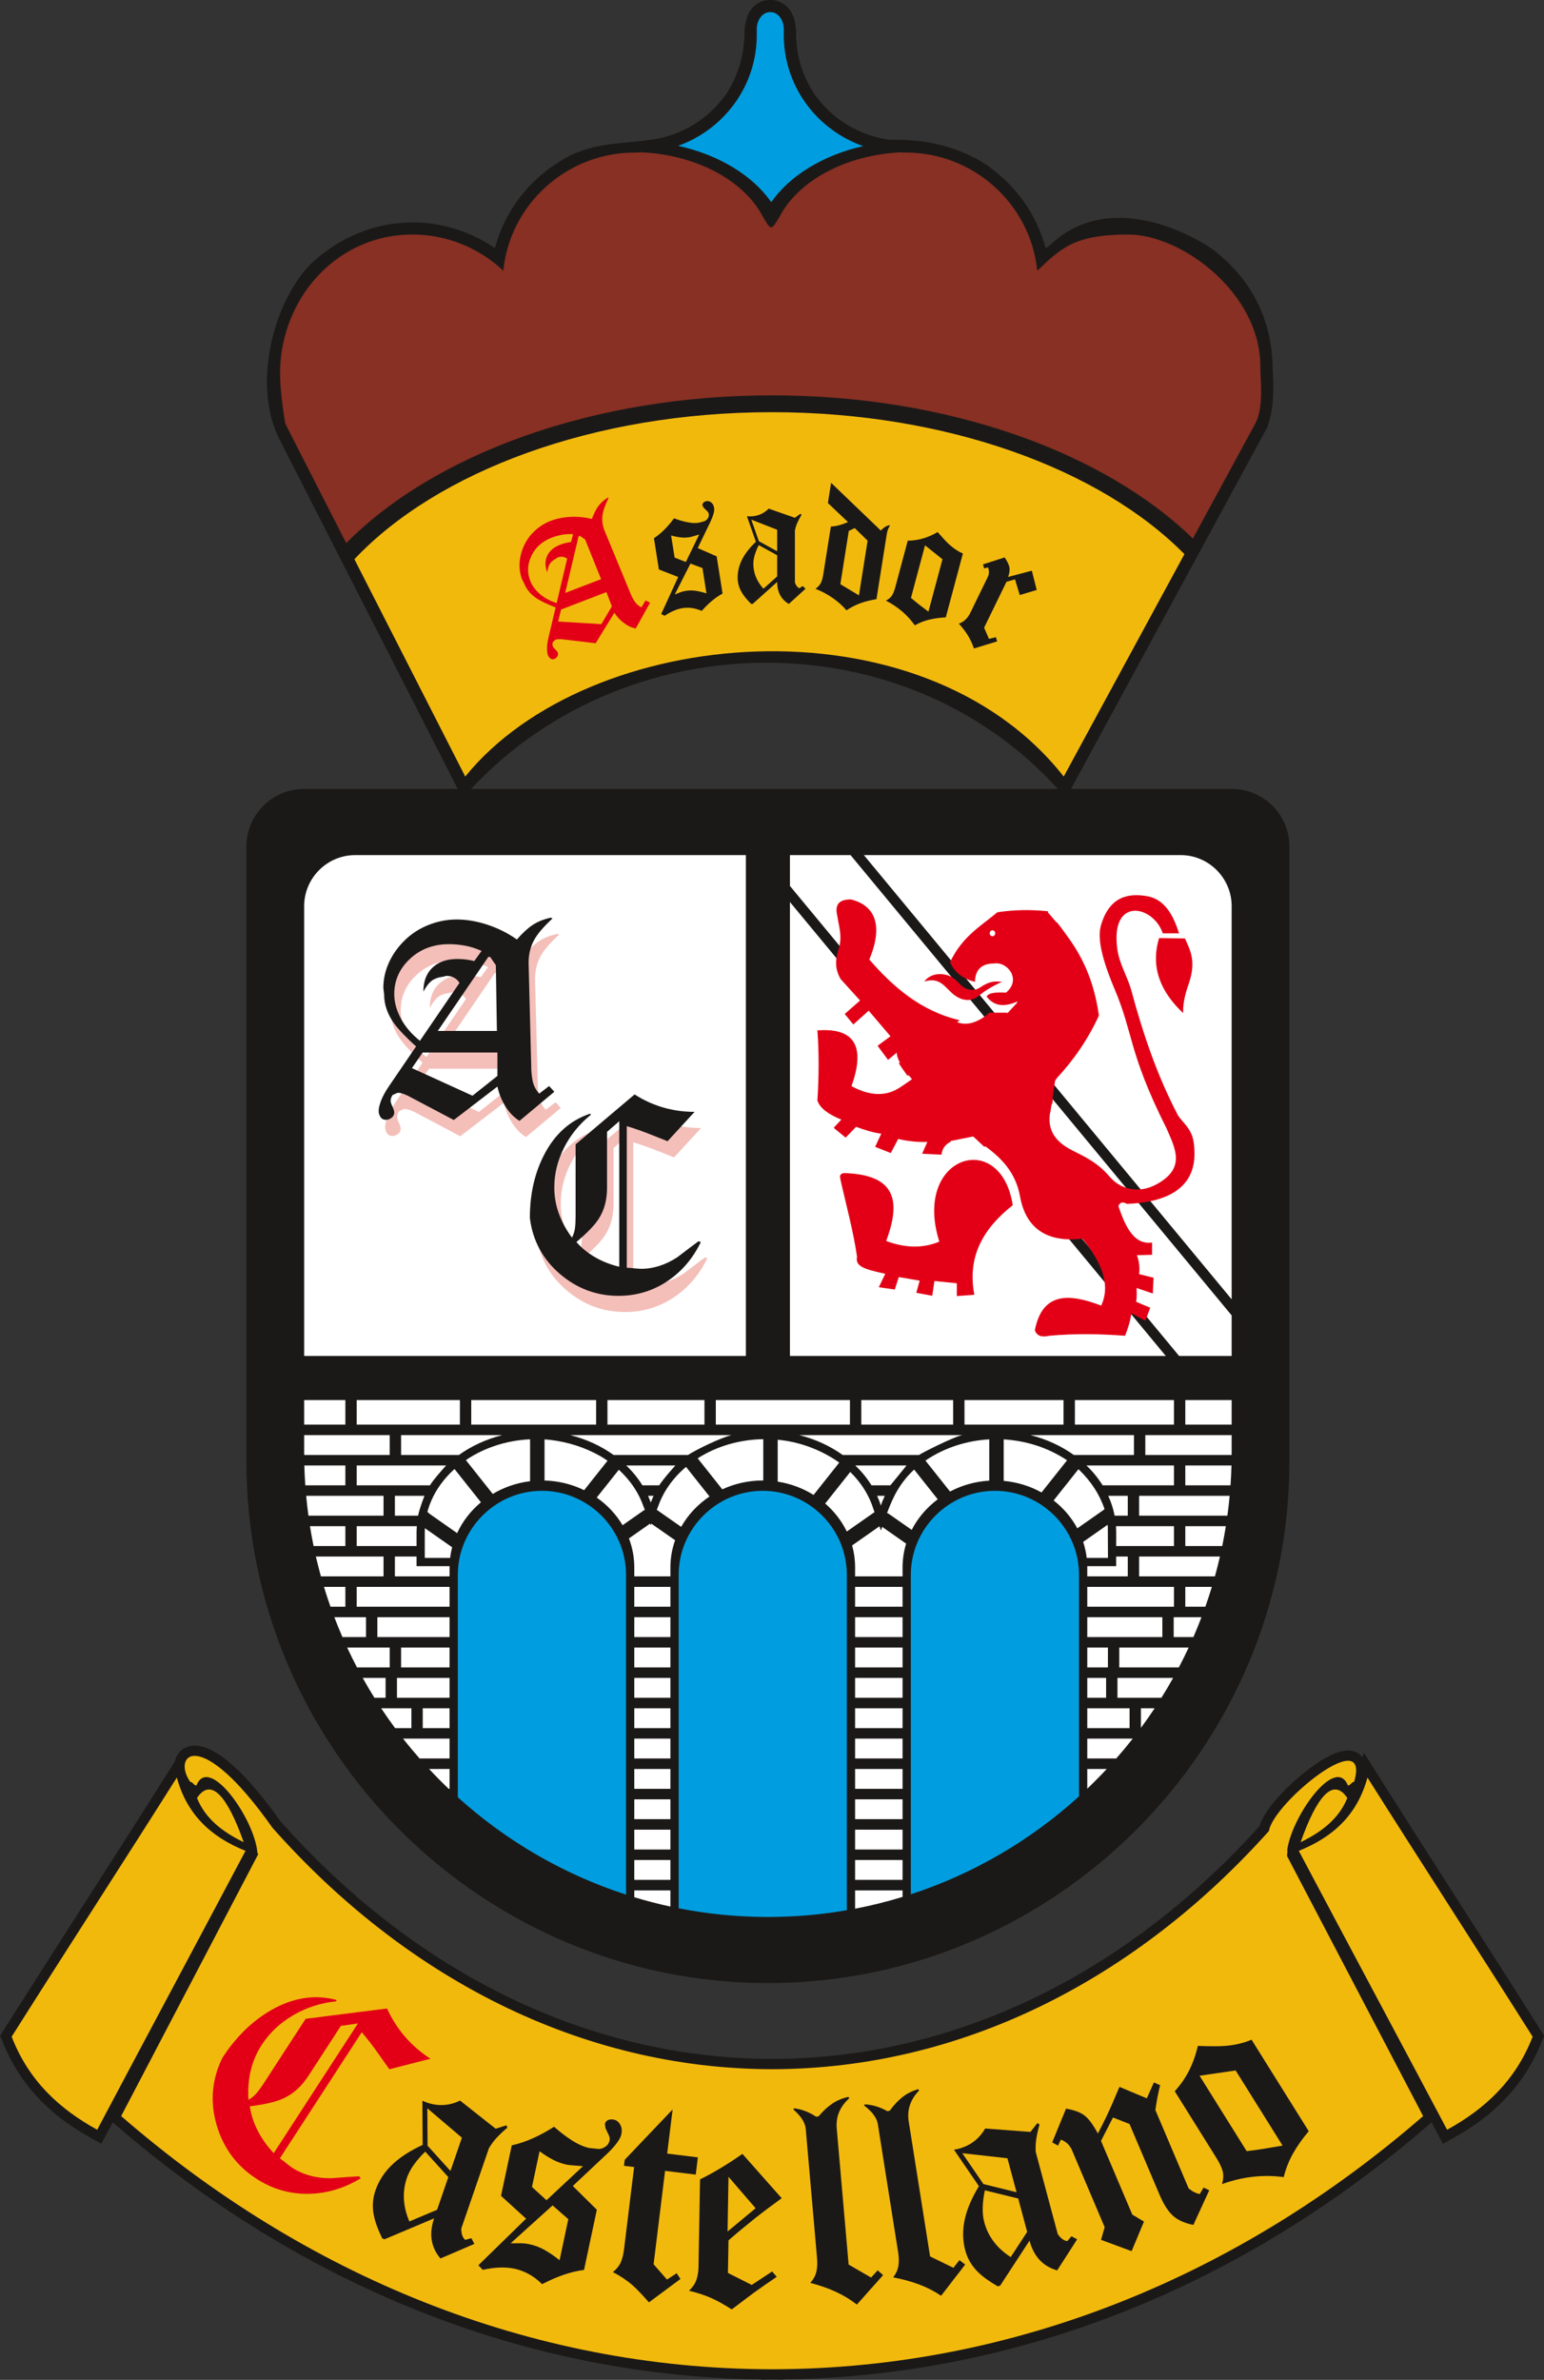 <?xml version="1.0" encoding="UTF-8"?>
<svg xmlns="http://www.w3.org/2000/svg" xmlns:xlink="http://www.w3.org/1999/xlink" width="426.7pt" height="657.6pt" viewBox="0 0 426.7 657.6" version="1.1">
<rect x="0" y="0" width="426.7" height="657.6" fill="#333333" stroke="none"/>
<defs>
<clipPath id="clip1">
  <path d="M 0 482 L 426.699 482 L 426.699 657.602 L 0 657.602 Z M 0 482 "/>
</clipPath>
</defs>
<g id="surface1">
<path style=" stroke:none;fill-rule:evenodd;fill:rgb(10.594%,9.813%,9.424%);fill-opacity:1;" d="M 83.953 218.008 L 340.484 218.008 C 349.207 218.008 356.34 225.145 356.34 233.863 L 356.34 403.84 C 356.34 483.105 291.484 547.957 212.219 547.957 C 132.953 547.957 68.102 483.105 68.102 403.84 L 68.102 233.863 C 68.102 225.145 75.234 218.008 83.953 218.008 Z M 83.953 218.008 "/>
<path style=" stroke:none;fill-rule:evenodd;fill:rgb(10.594%,9.813%,9.424%);fill-opacity:1;" d="M 183.461 37.949 C 174.449 40.004 166.598 38.672 157.461 43.012 C 147.148 48.5 139.855 57.234 136.766 68.555 L 136.379 68.289 C 120.379 57.691 100.043 59.516 85.762 73.035 C 75.191 84.051 69.77 106.762 77.234 121.395 L 127.824 220.598 C 171.125 171.082 251.812 170.188 294.59 220.562 L 350.199 118.113 C 352.23 112.594 352 107.008 351.695 101.438 L 351.695 101.043 C 351.363 88.113 345.816 77.25 335.637 69.297 L 334.074 68.188 L 332.453 67.156 C 318.953 59.422 302.141 56.203 290.137 67.777 L 289.363 68.289 L 288.977 68.555 C 286.387 59.07 280.891 51.492 272.941 45.77 L 271.434 44.781 C 263.742 40.234 255.543 38.523 246.707 38.609 L 246.344 38.621 L 246.043 38.641 L 244.969 38.496 L 243.613 38.254 C 235.949 36.508 229.793 32.5 225.16 26.145 C 221.777 21.035 220.148 15.73 220.004 9.605 C 220.004 5.109 218.719 0.93 213.707 -0.02 L 212.836 -0.059 C 207.332 0.305 205.738 4.844 205.738 9.605 C 205.598 15.547 203.895 21.141 200.582 26.145 C 196.227 32.109 190.574 35.98 183.461 37.949 Z M 183.461 37.949 "/>
<path style=" stroke:none;fill-rule:evenodd;fill:rgb(94.922%,72.459%,5.099%);fill-opacity:1;" d="M 97.945 154.52 L 128.574 214.574 C 162.578 172.582 254.52 164.406 293.969 214.574 L 327.328 153.117 C 304.168 129.664 261.703 113.895 213.312 113.895 C 163.969 113.895 120.777 130.297 97.945 154.52 Z M 97.945 154.52 "/>
<path style=" stroke:none;fill-rule:evenodd;fill:rgb(52.93%,18.822%,13.719%);fill-opacity:1;" d="M 177.156 42.078 C 176.578 42.117 175.992 42.16 175.406 42.16 C 156.531 42.16 140.926 56.523 139.086 74.812 C 132.531 68.613 123.676 64.805 113.949 64.805 C 93.844 64.805 78.57 81.129 77.445 101.078 C 77.242 104.715 77.699 110.348 78.836 117.047 L 95.68 150.078 C 119.844 125.629 163.566 109.238 213.312 109.238 C 262.195 109.238 305.258 125.066 329.664 148.812 L 346.906 117.047 C 349.344 112.559 348.293 104.512 348.293 101.078 C 348.293 81.098 326.703 64.805 311.789 64.805 C 296.875 64.805 293.211 68.613 286.656 74.812 C 284.816 56.523 269.207 42.16 250.332 42.16 C 249.824 42.16 249.316 42.129 248.812 42.094 C 233.477 42.875 220.586 50.047 215.461 59.852 C 213.102 63.777 213.105 63.766 210.844 59.883 C 205.695 49.996 192.648 42.773 177.156 42.078 Z M 177.156 42.078 "/>
<path style=" stroke:none;fill-rule:evenodd;fill:rgb(0%,61.914%,87.889%);fill-opacity:1;" d="M 209.141 7.969 L 209.141 9.645 C 209.141 23.836 200.055 35.75 187.414 40.293 C 198.68 42.777 207.973 48.473 213.141 55.848 C 218.262 48.543 227.422 42.891 238.531 40.367 C 225.785 35.883 216.602 23.914 216.602 9.645 L 216.602 7.969 C 216.602 5.93 215.273 3.285 212.871 3.348 C 210.465 3.348 209.141 5.871 209.141 7.969 Z M 209.141 7.969 "/>
<path style=" stroke:none;fill-rule:evenodd;fill:rgb(100%,100%,100%);fill-opacity:1;" d="M 98.156 236.277 L 206.129 236.277 L 206.129 374.68 L 84.059 374.68 L 84.059 250.375 C 84.059 242.621 90.402 236.277 98.156 236.277 Z M 98.156 236.277 "/>
<path style=" stroke:none;fill-rule:evenodd;fill:rgb(100%,100%,100%);fill-opacity:1;" d="M 218.309 236.277 L 235.059 236.277 L 340.379 363.465 L 340.379 374.68 L 325.863 374.68 L 218.309 244.801 Z M 238.738 236.277 L 326.281 236.277 C 334.035 236.277 340.379 242.621 340.379 250.375 L 340.379 359.02 Z M 322.184 374.68 L 218.309 374.68 L 218.309 249.242 Z M 322.184 374.68 "/>
<path style=" stroke:none;fill-rule:evenodd;fill:rgb(0%,61.914%,87.889%);fill-opacity:1;" d="M 149.77 411.934 C 162.551 411.934 173.012 422.391 173.012 435.172 L 173.012 438.477 C 173.012 466.434 173.012 494.391 173.012 522.344 L 173.012 523.512 C 155.617 517.879 139.82 508.613 126.527 496.617 C 126.527 480.031 126.527 463.449 126.527 446.863 L 126.527 435.172 C 126.527 422.391 136.988 411.934 149.77 411.934 Z M 149.77 411.934 "/>
<path style=" stroke:none;fill-rule:evenodd;fill:rgb(0%,61.914%,87.889%);fill-opacity:1;" d="M 210.797 411.934 C 223.578 411.934 234.035 422.391 234.035 435.172 L 234.035 435.574 C 234.035 466.32 234.035 497.07 234.035 527.816 C 226.941 529.047 219.652 529.691 212.219 529.691 C 203.789 529.691 195.543 528.863 187.555 527.289 C 187.555 496.719 187.555 466.145 187.555 435.574 L 187.555 435.172 C 187.555 422.391 198.012 411.934 210.797 411.934 Z M 210.797 411.934 "/>
<path style=" stroke:none;fill-rule:evenodd;fill:rgb(0%,61.914%,87.889%);fill-opacity:1;" d="M 274.957 411.934 C 287.738 411.934 298.199 422.391 298.199 435.172 L 298.199 435.574 C 298.199 455.836 298.199 476.102 298.199 496.363 C 284.918 508.418 269.121 517.738 251.715 523.422 C 251.715 494.141 251.715 464.859 251.715 435.574 L 251.715 435.172 C 251.715 422.391 262.176 411.934 274.957 411.934 Z M 274.957 411.934 "/>
<path style=" stroke:none;fill-rule:evenodd;fill:rgb(100%,100%,100%);fill-opacity:1;" d="M 340.379 393.645 L 327.57 393.645 L 327.57 386.859 L 340.379 386.859 Z M 324.434 393.645 L 297.059 393.645 L 297.059 386.859 L 324.434 386.859 Z M 293.922 393.645 L 266.547 393.645 L 266.547 386.859 L 293.922 386.859 Z M 263.41 393.645 L 238.027 393.645 L 238.027 386.859 L 263.41 386.859 Z M 234.891 393.645 L 197.82 393.645 L 197.82 386.859 L 234.891 386.859 Z M 194.684 393.645 L 167.879 393.645 L 167.879 386.859 L 194.684 386.859 Z M 164.742 393.645 L 130.234 393.645 L 130.234 386.859 L 164.742 386.859 Z M 127.098 393.645 L 98.582 393.645 L 98.582 386.859 L 127.098 386.859 Z M 95.445 393.645 L 84.059 393.645 L 84.059 386.859 L 95.445 386.859 Z M 340.379 396.547 L 340.379 401.531 C 340.379 401.695 340.375 401.863 340.375 402.031 L 316.52 402.031 L 316.52 396.547 Z M 313.383 402.031 L 296.754 402.031 C 293.297 399.555 289.23 397.664 284.781 396.547 L 313.383 396.547 Z M 300.254 404.934 L 324.434 404.934 L 324.434 410.414 L 304.719 410.414 C 303.492 408.438 301.988 406.598 300.254 404.934 Z M 327.57 404.934 L 340.336 404.934 C 340.285 406.77 340.191 408.598 340.066 410.414 L 327.57 410.414 Z M 306.277 413.32 L 311.672 413.32 L 311.672 418.801 L 308.039 418.801 C 307.672 416.906 307.078 415.07 306.277 413.32 Z M 314.809 413.32 L 339.828 413.32 C 339.656 415.156 339.453 416.984 339.203 418.801 L 314.809 418.801 Z M 308.41 421.676 C 308.375 421.18 308.379 421.18 308.41 421.676 Z M 308.414 421.707 L 324.434 421.707 L 324.434 427.188 L 308.465 427.188 C 308.465 425.367 308.531 423.523 308.414 421.707 Z M 327.57 421.707 L 338.777 421.707 C 338.48 423.547 338.152 425.375 337.781 427.188 L 327.57 427.188 Z M 308.465 430.09 L 311.672 430.09 L 311.672 435.574 L 300.48 435.574 L 300.48 433.117 C 300.48 432.992 300.477 432.871 300.477 432.75 L 308.465 432.75 Z M 314.809 430.09 L 337.148 430.09 C 336.723 431.934 336.254 433.762 335.754 435.574 L 314.809 435.574 Z M 300.48 438.477 L 324.434 438.477 L 324.434 443.961 L 300.48 443.961 Z M 327.57 438.477 L 334.91 438.477 C 334.348 440.324 333.75 442.152 333.109 443.961 L 327.57 443.961 Z M 300.48 446.863 L 321.227 446.863 L 321.227 452.348 L 300.48 452.348 Z M 324.363 446.863 L 332.043 446.863 C 331.336 448.715 330.59 450.543 329.805 452.348 L 324.363 452.348 Z M 300.48 455.25 L 306.184 455.25 L 306.184 460.734 L 300.48 460.734 Z M 309.32 455.25 L 328.496 455.25 C 327.633 457.105 326.73 458.934 325.781 460.734 L 309.32 460.734 Z M 300.48 463.637 L 305.684 463.637 L 305.684 469.121 L 300.48 469.121 Z M 308.82 463.637 L 324.207 463.637 C 323.172 465.496 322.09 467.324 320.965 469.121 L 308.82 469.121 Z M 300.48 472.023 L 312.172 472.023 L 312.172 477.508 L 300.48 477.508 Z M 315.309 472.023 L 319.098 472.023 C 317.879 473.859 316.617 475.664 315.309 477.434 Z M 300.48 480.41 L 313.047 480.41 C 311.578 482.281 310.055 484.109 308.484 485.895 L 300.48 485.895 Z M 300.48 488.797 L 305.855 488.797 C 304.113 490.664 302.328 492.48 300.48 494.238 Z M 249.434 524.145 C 245.152 525.453 240.773 526.543 236.316 527.402 L 236.316 522.344 L 249.434 522.344 Z M 249.434 519.441 L 236.316 519.441 L 236.316 513.957 L 249.434 513.957 Z M 249.434 511.055 L 236.316 511.055 L 236.316 505.57 L 249.434 505.57 Z M 249.434 502.668 L 236.316 502.668 L 236.316 497.184 L 249.434 497.184 Z M 249.434 494.281 L 236.316 494.281 L 236.316 488.797 L 249.434 488.797 Z M 249.434 485.895 L 236.316 485.895 L 236.316 480.41 L 249.434 480.41 Z M 249.434 477.508 L 236.316 477.508 L 236.316 472.023 L 249.434 472.023 Z M 249.434 469.121 L 236.316 469.121 L 236.316 463.637 L 249.434 463.637 Z M 249.434 460.734 L 236.316 460.734 L 236.316 455.25 L 249.434 455.25 Z M 249.434 452.348 L 236.316 452.348 L 236.316 446.863 L 249.434 446.863 Z M 249.434 443.961 L 236.316 443.961 L 236.316 438.477 L 249.434 438.477 Z M 249.434 435.574 L 236.316 435.574 L 236.316 433.117 C 236.316 431.016 236.027 428.977 235.484 427.031 L 243.039 421.742 L 243.449 422.918 L 243.805 421.898 L 250.418 426.527 C 249.777 428.625 249.434 430.836 249.434 433.117 Z M 234.023 423.184 C 232.594 420.242 230.551 417.613 228.051 415.449 L 234.973 406.73 L 234.984 406.742 L 235.77 407.539 L 236.516 408.363 L 237.219 409.211 L 237.883 410.078 L 238.504 410.969 L 239.078 411.883 L 239.613 412.812 L 240.102 413.762 L 240.543 414.727 L 240.941 415.711 L 241.676 417.824 Z M 224.84 413.074 C 221.902 411.238 218.539 409.957 214.93 409.398 L 214.93 397.824 C 220.809 398.355 226.609 400.492 231.48 403.816 L 231.926 404.148 Z M 210.938 409.082 C 210.891 409.082 210.844 409.078 210.797 409.078 C 206.789 409.078 202.996 409.961 199.613 411.527 L 192.812 402.961 L 192.875 402.918 L 193.859 402.316 L 194.871 401.75 L 195.91 401.215 L 196.98 400.711 L 198.074 400.242 L 199.191 399.812 L 200.336 399.414 L 201.5 399.059 L 202.688 398.738 L 203.895 398.457 L 205.121 398.219 L 206.367 398.02 L 207.629 397.863 L 208.906 397.75 L 210.203 397.684 L 210.938 397.668 Z M 196.086 413.504 C 192.832 415.68 190.133 418.555 188.25 421.895 L 181.508 417.188 L 182.363 414.988 L 182.781 414.039 L 183.246 413.109 L 183.75 412.191 L 184.301 411.297 L 184.891 410.418 L 185.523 409.562 L 186.195 408.727 L 186.906 407.91 L 187.652 407.121 L 188.438 406.352 L 189.258 405.613 L 189.594 405.328 Z M 186.566 425.586 C 185.73 427.957 185.273 430.488 185.273 433.117 L 185.273 435.574 L 175.293 435.574 L 175.293 433.117 C 175.293 430.305 174.77 427.598 173.816 425.086 L 179.672 420.984 L 179.852 421.445 L 180.02 421.02 Z M 172.059 421.441 C 170.273 418.445 167.832 415.836 164.914 413.801 L 171.016 406.117 L 171.273 406.352 L 172.059 407.121 L 172.805 407.91 L 173.516 408.727 L 174.188 409.562 L 174.82 410.418 L 175.41 411.297 L 175.957 412.191 L 176.465 413.109 L 176.93 414.039 L 177.348 414.988 L 178.281 417.395 L 178.137 417.188 Z M 161.438 411.758 C 158.137 410.145 154.418 409.191 150.484 409.09 L 150.484 397.734 L 150.805 397.75 L 152.082 397.863 C 157.031 398.477 161.5 399.875 165.852 402.316 L 166.836 402.918 L 167.789 403.547 L 167.895 403.625 Z M 146.492 409.281 C 142.742 409.738 139.242 410.969 136.176 412.801 L 128.758 403.457 L 129.652 402.863 L 130.863 402.137 L 132.117 401.457 L 133.414 400.828 L 134.75 400.25 L 136.121 399.727 L 137.531 399.254 L 138.973 398.844 L 140.445 398.488 L 141.945 398.195 L 143.473 397.965 L 145.027 397.797 L 146.492 397.703 Z M 132.914 415.109 C 130.105 417.445 127.844 420.348 126.336 423.629 L 118.77 418.328 L 118.117 417.77 L 118.336 416.977 L 118.742 415.777 L 119.219 414.605 L 119.758 413.453 L 120.363 412.328 L 121.035 411.23 L 121.77 410.16 L 122.559 409.125 L 123.414 408.117 L 124.32 407.145 L 125.285 406.207 L 125.613 405.918 Z M 124.953 427.531 C 124.707 428.492 124.52 429.48 124.402 430.48 L 117.391 430.48 L 117.391 423.285 L 117.422 422.258 Z M 245.156 418.055 C 246.84 413.492 248.711 409.746 252.629 406.062 L 259.152 414.277 C 256.125 416.539 253.652 419.43 251.957 422.73 L 245.668 418.328 Z M 255.758 403.582 C 260.949 400.039 267.137 398.059 273.391 397.719 L 273.391 409.129 C 269.477 409.352 265.797 410.418 262.547 412.137 Z M 277.383 397.719 C 283.727 398.129 289.586 399.98 294.895 403.5 L 287.836 412.387 C 284.711 410.652 281.164 409.527 277.383 409.188 Z M 298.031 405.969 L 298.301 406.207 C 301.465 409.277 303.844 412.828 305.25 416.973 L 305.035 417.188 L 297.73 422.301 C 296.125 419.328 293.887 416.703 291.18 414.598 Z M 306.098 421.316 L 306.156 421.957 L 306.195 430.48 L 300.324 430.48 C 300.148 428.957 299.812 427.473 299.344 426.047 Z M 185.273 526.816 C 181.895 526.086 178.566 525.223 175.293 524.23 L 175.293 522.344 L 185.273 522.344 Z M 185.273 519.441 L 175.293 519.441 L 175.293 513.957 L 185.273 513.957 Z M 185.273 511.055 L 175.293 511.055 L 175.293 505.57 L 185.273 505.57 Z M 185.273 502.668 L 175.293 502.668 L 175.293 497.184 L 185.273 497.184 Z M 185.273 494.281 L 175.293 494.281 L 175.293 488.797 L 185.273 488.797 Z M 185.273 485.895 L 175.293 485.895 L 175.293 480.41 L 185.273 480.41 Z M 185.273 477.508 L 175.293 477.508 L 175.293 472.023 L 185.273 472.023 Z M 185.273 469.121 L 175.293 469.121 L 175.293 463.637 L 185.273 463.637 Z M 185.273 460.734 L 175.293 460.734 L 175.293 455.25 L 185.273 455.25 Z M 185.273 452.348 L 175.293 452.348 L 175.293 446.863 L 185.273 446.863 Z M 185.273 443.961 L 175.293 443.961 L 175.293 438.477 L 185.273 438.477 Z M 124.246 494.281 L 124.004 494.281 C 122.145 492.508 120.34 490.676 118.586 488.797 L 124.246 488.797 Z M 124.246 485.895 L 115.957 485.895 C 114.387 484.109 112.863 482.281 111.395 480.41 L 124.246 480.41 Z M 124.246 477.508 L 116.832 477.508 L 116.832 472.023 L 124.246 472.023 Z M 113.695 477.508 L 109.188 477.508 C 107.859 475.715 106.582 473.887 105.344 472.023 L 113.695 472.023 Z M 124.246 469.121 L 109.703 469.121 L 109.703 463.637 L 124.246 463.637 Z M 106.566 469.121 L 103.477 469.121 C 102.352 467.324 101.27 465.496 100.234 463.637 L 106.566 463.637 Z M 124.246 460.734 L 110.844 460.734 L 110.844 455.25 L 124.246 455.25 Z M 107.707 460.734 L 98.66 460.734 C 97.715 458.934 96.809 457.105 95.945 455.25 L 107.707 455.25 Z M 124.246 452.348 L 104.285 452.348 L 104.285 446.863 L 124.246 446.863 Z M 101.148 452.348 L 94.637 452.348 C 93.852 450.543 93.105 448.715 92.398 446.863 L 101.148 446.863 Z M 124.246 443.961 L 98.582 443.961 L 98.582 438.477 L 124.246 438.477 Z M 95.445 443.961 L 91.332 443.961 C 90.691 442.152 90.094 440.324 89.531 438.477 L 95.445 438.477 Z M 124.246 435.574 L 109.133 435.574 L 109.133 430.09 L 115.121 430.09 L 115.121 432.75 L 124.254 432.75 C 124.25 432.871 124.246 432.992 124.246 433.117 Z M 105.996 435.574 L 88.688 435.574 C 88.188 433.762 87.719 431.934 87.293 430.09 L 105.996 430.09 Z M 115.121 427.188 L 98.582 427.188 L 98.582 421.707 L 115.176 421.707 C 115.266 420.301 115.121 423.051 115.121 423.25 Z M 95.445 427.188 L 86.66 427.188 C 86.285 425.375 85.961 423.547 85.664 421.707 L 95.445 421.707 Z M 115.539 418.848 C 115.543 418.832 115.547 418.816 115.547 418.801 L 109.133 418.801 L 109.133 413.32 L 117.309 413.32 C 117.328 413.277 115.949 416.691 115.539 418.848 Z M 105.996 418.801 L 85.238 418.801 C 84.988 416.984 84.785 415.156 84.613 413.32 L 105.996 413.32 Z M 118.82 410.492 C 118.836 410.469 118.852 410.441 118.867 410.414 L 98.582 410.414 L 98.582 404.934 L 123.332 404.934 C 123.82 404.273 119.07 409.605 118.82 410.492 Z M 95.445 410.414 L 84.375 410.414 C 84.25 408.598 84.156 406.77 84.105 404.934 L 95.445 404.934 Z M 126.773 402.07 C 126.793 402.059 126.812 402.043 126.832 402.031 L 110.844 402.031 L 110.844 396.547 L 138.809 396.547 C 134.332 397.672 130.246 399.574 126.773 402.07 Z M 107.707 402.031 L 84.066 402.031 C 84.066 401.863 84.059 401.695 84.059 401.531 L 84.059 396.547 L 107.707 396.547 Z M 157.605 396.547 L 202.105 396.547 C 199.191 397.301 192.875 400.293 190.137 402.031 L 169.574 402.031 C 166.117 399.555 162.055 397.664 157.605 396.547 Z M 202.191 396.523 C 202.793 396.375 202.793 396.375 202.191 396.523 Z M 220.906 396.547 L 265.988 396.547 C 263.723 396.883 253.93 401.887 254.016 402.031 L 232.879 402.031 C 229.422 399.555 225.359 397.664 220.906 396.547 Z M 179.094 413.32 L 180.617 413.32 C 180.625 413.305 180.633 413.289 180.641 413.273 C 180.352 413.898 180.09 414.535 179.855 415.18 C 179.625 414.551 179.371 413.93 179.094 413.32 Z M 182.078 410.57 C 181.793 411.043 181.793 411.043 182.078 410.57 Z M 182.098 410.539 C 182.125 410.5 182.148 410.457 182.176 410.414 L 177.535 410.414 C 176.305 408.438 174.805 406.598 173.07 404.934 L 186.641 404.934 C 186.711 404.863 183.227 408.703 182.098 410.539 Z M 242.402 413.32 L 244.492 413.32 C 243.957 414.871 244.148 413.836 243.449 416.016 C 243.152 415.098 242.805 414.195 242.402 413.32 Z M 246.055 410.414 L 240.844 410.414 C 239.613 408.438 238.109 406.598 236.379 404.934 L 250.516 404.934 C 250.695 404.758 245.961 410.566 246.055 410.414 Z M 242.363 413.238 C 242.125 412.715 242.125 412.715 242.363 413.238 Z M 169.621 402.062 C 170.102 402.41 170.102 402.41 169.621 402.062 Z M 232.922 402.062 C 233.141 402.219 233.141 402.219 232.922 402.062 Z M 232.922 402.062 "/>
<g clip-path="url(#clip1)" clip-rule="nonzero">
<path style=" stroke:none;fill-rule:evenodd;fill:rgb(10.594%,9.813%,9.424%);fill-opacity:1;" d="M 376.562 485.574 L 375.582 484.57 L 374.219 483.91 L 372.855 483.688 L 371.57 483.754 L 370.352 484.008 L 369.156 484.398 L 367.961 484.902 L 366.75 485.512 L 365.52 486.207 L 364.273 486.992 L 363.016 487.848 L 361.75 488.77 L 360.488 489.75 L 359.23 490.781 L 357.996 491.852 L 356.785 492.957 L 355.609 494.082 L 354.48 495.227 L 353.406 496.379 L 352.398 497.531 L 351.457 498.676 L 350.602 499.816 L 349.836 500.941 L 349.164 502.059 L 348.602 503.18 L 348.16 504.324 L 348.105 504.551 L 345.164 507.766 L 341.68 511.406 L 338.133 514.953 L 334.523 518.398 L 330.855 521.746 L 327.125 524.996 L 323.336 528.141 L 319.488 531.18 L 315.586 534.113 L 311.633 536.941 L 307.621 539.664 L 303.559 542.27 L 299.449 544.77 L 295.289 547.152 L 291.078 549.422 L 286.824 551.574 L 282.523 553.609 L 278.176 555.523 L 273.789 557.316 L 269.359 558.988 L 264.887 560.535 L 260.379 561.957 L 255.828 563.25 L 251.246 564.418 L 246.625 565.453 L 241.973 566.355 L 237.281 567.125 L 232.562 567.762 L 227.812 568.258 L 223.031 568.617 L 218.223 568.84 L 213.391 568.918 L 208.523 568.84 L 203.68 568.613 L 198.863 568.25 L 194.078 567.742 L 189.324 567.102 L 184.605 566.32 L 179.918 565.402 L 175.266 564.352 L 170.648 563.168 L 166.07 561.855 L 161.527 560.414 L 157.027 558.848 L 152.57 557.152 L 148.152 555.332 L 143.781 553.391 L 139.453 551.328 L 135.172 549.145 L 130.938 546.844 L 126.75 544.426 L 122.617 541.895 L 118.535 539.25 L 114.504 536.492 L 110.527 533.625 L 106.605 530.652 L 102.742 527.57 L 98.934 524.383 L 95.188 521.09 L 91.504 517.695 L 87.879 514.203 L 84.32 510.609 L 80.828 506.922 L 77.484 503.23 L 75.707 500.766 L 73.895 498.359 L 72.145 496.152 L 70.469 494.137 L 68.855 492.305 L 67.309 490.652 L 65.828 489.168 L 64.41 487.852 L 63.055 486.688 L 61.754 485.672 L 60.504 484.797 L 59.305 484.062 L 58.152 483.457 L 57.027 482.977 L 55.93 482.625 L 54.844 482.402 L 53.766 482.328 L 52.691 482.422 L 51.645 482.703 L 50.668 483.191 L 49.82 483.871 L 49.145 484.695 L 48.664 485.605 L 48.359 486.555 L 48.34 486.703 L 45.074 491.867 L 43.668 494.086 L 42.258 496.309 L 40.844 498.535 L 39.426 500.766 L 36.582 505.234 L 35.152 507.473 L 33.723 509.715 L 30.855 514.199 L 27.98 518.691 L 26.543 520.941 L 25.102 523.188 L 23.66 525.438 L 22.223 527.684 L 20.781 529.934 L 15.031 538.918 L 13.598 541.164 L 12.168 543.406 L 10.738 545.645 L 9.312 547.883 L 7.887 550.117 L 6.469 552.352 L 5.051 554.582 L 3.641 556.809 L 2.23 559.031 L 0.051 562.48 L 1.066 564.996 L 1.574 566.176 L 2.105 567.328 L 2.66 568.453 L 3.234 569.555 L 3.836 570.633 L 4.453 571.684 L 5.098 572.711 L 5.758 573.711 L 6.441 574.691 L 7.141 575.645 L 7.863 576.578 L 8.602 577.484 L 9.359 578.371 L 10.137 579.234 L 10.926 580.078 L 11.734 580.898 L 12.559 581.699 L 13.398 582.477 L 14.254 583.234 L 15.125 583.977 L 16.008 584.695 L 16.902 585.398 L 17.812 586.082 L 18.734 586.75 L 19.668 587.398 L 20.613 588.027 L 21.57 588.645 L 22.535 589.246 L 23.512 589.832 L 24.5 590.402 L 28.008 592.371 L 30.637 587.406 L 31.152 586.441 L 36.438 590.941 L 41.312 594.926 L 46.258 598.805 L 51.266 602.574 L 56.34 606.23 L 61.477 609.777 L 66.676 613.207 L 71.934 616.523 L 77.254 619.723 L 82.629 622.801 L 88.062 625.762 L 93.551 628.598 L 99.094 631.312 L 104.691 633.902 L 110.34 636.367 L 116.039 638.703 L 121.789 640.91 L 127.59 642.988 L 133.434 644.934 L 139.324 646.742 L 145.258 648.418 L 151.238 649.957 L 157.258 651.359 L 163.316 652.621 L 169.418 653.738 L 175.555 654.715 L 181.73 655.547 L 187.941 656.234 L 194.188 656.777 L 200.465 657.168 L 206.773 657.406 L 210.285 657.457 L 210.285 657.551 L 213.176 657.5 L 213.605 657.5 L 216.496 657.551 L 216.496 657.457 L 220.008 657.406 L 226.316 657.168 L 232.594 656.777 L 238.84 656.234 L 245.051 655.547 L 251.227 654.715 L 257.363 653.738 L 263.465 652.621 L 269.527 651.359 L 275.547 649.957 L 281.523 648.418 L 287.461 646.742 L 293.348 644.934 L 299.195 642.988 L 304.992 640.91 L 310.742 638.703 L 316.441 636.367 L 322.09 633.902 L 327.688 631.312 L 333.23 628.598 L 338.719 625.762 L 344.152 622.801 L 349.531 619.723 L 354.848 616.523 L 360.109 613.207 L 365.305 609.777 L 370.441 606.23 L 375.516 602.574 L 380.527 598.805 L 385.469 594.926 L 390.348 590.941 L 395.633 586.441 L 396.145 587.406 L 398.773 592.371 L 402.285 590.402 L 403.27 589.832 L 404.246 589.246 L 405.215 588.645 L 406.172 588.027 L 407.113 587.398 L 408.047 586.75 L 408.969 586.082 L 409.879 585.398 L 410.777 584.695 L 411.66 583.977 L 412.527 583.234 L 413.383 582.477 L 414.223 581.699 L 415.047 580.898 L 415.855 580.078 L 416.648 579.234 L 417.422 578.371 L 418.18 577.484 L 418.918 576.578 L 419.641 575.645 L 420.344 574.691 L 421.023 573.711 L 421.688 572.711 L 422.328 571.684 L 422.949 570.633 L 423.547 569.555 L 424.125 568.453 L 424.68 567.328 L 425.211 566.176 L 425.719 564.996 L 426.73 562.48 L 424.551 559.031 L 423.145 556.809 L 421.73 554.582 L 420.316 552.352 L 417.473 547.883 L 416.047 545.645 L 414.617 543.406 L 413.184 541.164 L 410.316 536.672 L 407.441 532.18 L 406 529.934 L 404.562 527.684 L 403.121 525.438 L 401.68 523.188 L 400.242 520.941 L 398.801 518.691 L 397.363 516.445 L 395.93 514.199 L 394.492 511.957 L 393.062 509.715 L 391.629 507.473 L 390.203 505.234 L 388.777 503 L 387.355 500.766 L 385.938 498.535 L 384.523 496.309 L 383.113 494.086 L 381.707 491.867 L 376.93 484.305 Z M 376.562 485.574 "/>
</g>
<path style=" stroke:none;fill-rule:evenodd;fill:rgb(94.922%,72.459%,5.099%);fill-opacity:1;" d="M 54.445 496.812 C 58.402 490.902 62.934 496.578 67.352 509.031 C 61.441 506.164 56.684 502.434 54.445 496.812 Z M 355.684 512.844 C 355.762 512.133 355.816 511.43 355.758 510.988 C 357.191 501.535 369.18 484.891 372.508 493.371 C 373.367 493.258 373.367 492.453 374.23 492.34 C 378.934 476.102 351.824 498.25 350.695 505.922 C 314.141 546.762 266.016 571.668 213.391 571.754 C 160.379 571.668 111.93 546.395 75.277 505.016 C 55.156 476.492 47.469 484.977 52.555 492.34 C 53.414 492.453 53.414 493.258 54.273 493.371 C 57.719 484.594 70.441 502.73 71.137 511.957 C 71.211 512.09 71.281 512.223 71.355 512.355 L 33.484 584.707 C 83.965 628.539 146.066 654.523 213.121 654.664 L 213.121 654.668 C 213.211 654.668 213.301 654.664 213.391 654.664 C 213.48 654.664 213.57 654.668 213.664 654.668 L 213.664 654.664 C 280.719 654.523 342.82 628.539 393.297 584.707 Z M 67.848 511.414 C 54.301 536.988 40.41 562.906 26.863 588.48 C 16.562 582.812 7.992 575.07 3.223 562.766 C 18.152 539.129 33.941 514.801 48.871 491.164 C 51.633 501.352 58.27 507.59 67.848 511.414 Z M 358.934 511.414 C 372.48 536.988 386.375 562.906 399.922 588.48 C 410.219 582.812 418.789 575.07 423.559 562.766 C 408.629 539.129 392.84 514.801 377.91 491.164 C 375.152 501.352 368.516 507.59 358.934 511.414 Z M 372.336 496.812 C 368.379 490.902 363.848 496.578 359.434 509.031 C 365.34 506.164 370.102 502.434 372.336 496.812 Z M 372.336 496.812 "/>
<path style=" stroke:none;fill-rule:evenodd;fill:rgb(89.062%,0%,8.617%);fill-opacity:1;" d="M 99.68 601.906 C 95.188 604.629 90.473 606.051 85.535 606.184 C 80.234 606.316 75.324 604.914 70.801 601.98 C 65.43 598.488 61.801 593.617 59.922 587.363 C 57.996 580.898 58.504 574.652 61.449 568.621 C 65.246 562.777 69.781 558.359 75.062 555.359 C 81.031 551.961 86.996 551.043 92.953 552.605 L 92.977 552.988 C 88.695 553.418 84.73 554.695 81.082 556.812 C 77.43 558.93 74.512 561.672 72.324 565.043 C 69.527 569.348 68.305 574.406 68.656 580.215 C 69.512 579.738 70.254 579.129 70.887 578.387 C 71.52 577.648 72.227 576.68 73 575.484 L 84.465 557.828 L 106.965 554.977 C 109.586 560.742 113.586 565.371 118.961 568.859 L 107.613 571.77 C 107.254 571.293 106.297 569.941 104.738 567.719 C 103.18 565.496 101.594 563.434 99.977 561.535 L 77.336 596.398 C 77.762 596.676 78.242 597.035 78.777 597.473 C 79.312 597.91 79.926 598.387 80.625 598.898 C 83.738 600.922 87.367 601.914 91.516 601.879 C 94.77 601.629 97.34 601.449 99.23 601.34 Z M 75.648 594.941 L 98.91 559.113 L 94.203 559.785 L 85.27 573.539 C 83.359 576.48 81.062 578.57 78.383 579.801 C 76.379 580.742 73.262 581.477 69.039 582.008 C 69.391 584.359 70.129 586.629 71.258 588.816 C 72.383 591 73.848 593.043 75.648 594.941 Z M 75.648 594.941 "/>
<path style=" stroke:none;fill-rule:evenodd;fill:rgb(10.594%,9.813%,9.424%);fill-opacity:1;" d="M 131.102 620.023 L 121.723 624.055 C 119.086 620.941 118.504 617.246 119.977 612.965 L 106.289 618.742 L 105.641 618.516 C 104.441 616.062 103.668 613.938 103.316 612.148 C 102.84 609.781 102.984 607.492 103.746 605.277 C 104.738 602.395 106.445 599.863 108.863 597.684 C 110.891 595.852 113.535 594.184 116.801 592.672 L 116.727 580.465 L 117.93 580.957 C 121.102 582.051 124.176 581.871 127.148 580.422 L 136.988 588.195 L 139.961 587.254 L 140.223 587.91 C 139.086 588.863 138.113 589.777 137.301 590.652 C 136.488 591.531 135.762 592.504 135.125 593.574 L 127.477 615.789 C 127.469 616.434 127.547 617.023 127.711 617.566 C 127.875 618.105 128.164 618.555 128.578 618.91 L 130.27 618.445 Z M 124.488 599.863 L 127.648 590.68 L 118.094 582.547 L 118.164 592.887 Z M 120.793 610.598 L 123.898 601.57 L 117.527 594.535 C 116.41 595.602 115.391 596.758 114.48 598.004 C 113.566 599.25 112.895 600.496 112.465 601.746 C 111.129 605.629 111.352 609.66 113.133 613.824 Z M 171.699 589.793 C 171.438 591.035 170.219 592.727 168.047 594.863 L 158.305 604.023 L 164.941 610.582 L 161.406 627.219 C 159.539 627.445 157.59 627.918 155.57 628.629 C 153.887 629.207 151.965 630.047 149.809 631.148 C 148.605 629.957 147.363 629.016 146.078 628.328 C 144.797 627.641 143.508 627.16 142.215 626.883 C 139.68 626.344 136.746 626.449 133.414 627.195 L 132.203 625.926 L 145.387 613.055 L 138.461 606.746 L 141.43 592.793 C 143.449 592.34 145.438 591.672 147.391 590.785 C 149.348 589.902 151.262 588.852 153.129 587.641 C 154.609 588.992 156.219 590.23 157.953 591.355 C 159.691 592.477 161.332 593.203 162.871 593.531 L 164.934 593.734 C 165.633 593.883 166.352 593.738 167.094 593.297 C 167.836 592.859 168.293 592.238 168.465 591.445 C 168.57 590.945 168.465 590.391 168.152 589.781 C 167.844 589.168 167.566 588.574 167.324 588.004 L 167.172 586.879 C 167.277 586.383 167.562 586.027 168.023 585.812 C 168.484 585.598 169.039 585.562 169.684 585.699 C 170.383 585.848 170.949 586.293 171.391 587.035 C 171.828 587.777 171.934 588.699 171.699 589.793 Z M 161.117 598.551 C 160.305 598.469 159.445 598.402 158.547 598.344 C 157.652 598.281 157.004 598.211 156.605 598.125 C 155.301 597.848 154.059 597.402 152.863 596.785 C 151.668 596.168 150.418 595.379 149.113 594.426 L 147.016 604.289 L 151.031 607.961 Z M 154.645 624.535 L 157.055 613.195 L 152.719 609.387 L 141.121 619.855 C 141.852 619.852 142.672 619.844 143.582 619.844 C 144.492 619.828 145.422 619.922 146.367 620.125 C 147.762 620.418 149.109 620.926 150.422 621.648 C 151.727 622.367 153.133 623.328 154.645 624.535 Z M 192.277 600.879 L 183.801 599.84 L 180.629 625.656 L 184.336 629.879 L 187.012 628.129 L 188.047 629.719 L 179.336 636.18 C 177.543 634.117 176.043 632.547 174.844 631.477 C 173.27 630.105 171.445 628.883 169.375 627.809 C 170.34 627.059 171.047 626.195 171.5 625.227 C 171.949 624.258 172.27 623.016 172.457 621.5 L 175.242 598.789 L 172.441 598.445 L 172.648 596.781 L 185.883 582.879 L 184.383 595.07 L 192.863 596.109 Z M 216.027 607.398 C 213.352 609.336 210.875 611.199 208.609 612.988 C 205.926 615.129 203.5 617.148 201.332 619.043 L 201.172 628.043 L 207.754 631.359 L 213.387 627.645 L 214.66 629.117 C 212.395 630.652 210.258 632.141 208.25 633.582 C 205.566 635.621 203.559 637.137 202.219 638.129 C 200.207 636.824 198.316 635.773 196.551 634.98 C 194.785 634.188 192.738 633.516 190.406 632.965 C 191.336 632.117 192.004 631.164 192.402 630.102 C 192.801 629.039 193.016 627.824 193.039 626.449 L 193.461 602.199 C 197.156 600.379 201.062 598.031 205.18 595.156 Z M 208.82 610.172 L 201.332 601.484 L 201.07 616.598 Z M 244.047 628.648 C 242.84 630.031 241.633 631.387 240.422 632.719 C 238.379 635.039 237.172 636.395 236.797 636.785 C 235.043 635.406 233.113 634.238 231.016 633.273 C 228.914 632.309 226.559 631.48 223.945 630.789 C 224.781 629.848 225.332 628.844 225.594 627.773 C 225.859 626.703 225.926 625.434 225.797 623.965 L 222.68 588.328 C 222.59 587.312 222.195 586.301 221.496 585.293 C 221.027 584.617 220.266 583.789 219.211 582.812 L 219.496 582.559 C 221.613 582.832 223.617 583.602 225.516 584.863 L 226.199 584.805 C 227.449 583.316 228.723 582.133 230.023 581.254 C 231.324 580.375 232.801 579.758 234.457 579.41 L 234.719 579.77 C 233.438 580.902 232.504 582.172 231.91 583.578 C 231.32 584.98 231.094 586.492 231.238 588.113 L 234.527 625.73 L 240.738 629.32 L 242.555 627.324 Z M 266.738 625.727 C 265.633 627.188 264.523 628.625 263.406 630.039 C 261.531 632.5 260.422 633.938 260.074 634.352 C 258.227 633.098 256.223 632.066 254.062 631.25 C 251.898 630.434 249.488 629.773 246.836 629.266 C 247.605 628.27 248.082 627.227 248.27 626.141 C 248.461 625.059 248.438 623.785 248.207 622.328 L 242.609 586.996 C 242.453 585.992 241.988 585.008 241.219 584.051 C 240.703 583.41 239.887 582.637 238.766 581.734 L 239.031 581.461 C 241.164 581.586 243.219 582.215 245.199 583.34 L 245.879 583.234 C 247.02 581.664 248.207 580.395 249.445 579.426 C 250.68 578.457 252.113 577.742 253.738 577.277 L 254.023 577.617 C 252.828 578.84 251.98 580.168 251.488 581.613 C 250.996 583.055 250.879 584.578 251.133 586.188 L 257.039 623.48 L 263.484 626.629 L 265.156 624.512 Z M 297.684 618.758 L 292.164 627.344 C 288.234 626.238 285.688 623.5 284.516 619.129 L 276.398 631.57 L 275.734 631.746 C 273.367 630.379 271.539 629.055 270.246 627.77 C 268.527 626.07 267.367 624.09 266.762 621.832 C 265.969 618.883 265.969 615.832 266.754 612.672 C 267.414 610.023 268.672 607.156 270.531 604.078 L 263.645 594 L 264.918 593.738 C 268.16 592.871 270.609 591.004 272.262 588.137 L 284.766 589.078 L 286.707 586.637 L 287.285 587.035 C 286.879 588.461 286.582 589.762 286.398 590.945 C 286.215 592.125 286.16 593.336 286.23 594.582 L 292.309 617.277 C 292.664 617.812 293.059 618.258 293.5 618.617 C 293.938 618.973 294.426 619.184 294.969 619.246 L 296.113 617.914 Z M 280.93 605.742 L 278.414 596.359 L 265.945 594.965 L 271.785 603.492 Z M 283.867 616.707 L 281.395 607.484 L 272.18 605.219 C 271.848 606.727 271.652 608.254 271.59 609.797 C 271.531 611.34 271.672 612.75 272.012 614.027 C 273.074 617.992 275.516 621.211 279.32 623.664 Z M 334.188 605.211 L 329.797 614.781 C 327.32 614.285 325.418 613.422 324.094 612.188 C 322.77 610.957 321.574 609.074 320.5 606.547 L 312.152 586.887 L 307.582 585.098 L 304.273 591.559 L 312.918 611.918 L 316.148 613.863 L 312.734 622.023 L 304.281 618.902 L 305.285 615.41 L 296.285 594.203 C 295.668 592.754 294.637 591.754 293.188 591.207 L 292.402 592.867 L 290.781 591.98 L 294.609 582.648 C 296.934 583.047 298.66 583.695 299.789 584.598 C 300.918 585.496 302.125 587.141 303.41 589.52 C 304.266 587.887 305.059 586.309 305.793 584.781 C 306.785 582.703 307.98 579.984 309.375 576.633 L 316.938 579.801 L 318.883 575.414 L 320.613 576.168 C 320.066 578.391 319.629 580.676 319.297 583.027 L 328.508 604.723 C 328.988 605.07 329.305 605.297 329.457 605.398 C 330.137 605.828 330.836 606.109 331.559 606.246 L 332.625 604.465 Z M 361.684 588.887 C 359.957 590.922 358.52 592.961 357.367 595 C 356.211 597.043 355.348 599.23 354.77 601.57 C 349.078 600.809 343.395 601.453 337.715 603.5 C 338.109 602.117 338.168 600.91 337.887 599.887 C 337.605 598.863 337.023 597.641 336.133 596.215 L 324.652 577.844 C 326.285 576.043 327.617 574.117 328.645 572.066 C 329.672 570.016 330.469 567.766 331.035 565.312 C 334.289 565.438 336.781 565.441 338.504 565.32 C 341.25 565.105 343.707 564.531 345.879 563.594 Z M 354.453 592.863 L 341.48 572.098 L 331.512 573.559 L 344.527 594.391 C 346.039 594.223 347.668 594 349.414 593.719 C 351.156 593.438 352.836 593.152 354.453 592.863 Z M 354.453 592.863 "/>
<path style=" stroke:none;fill-rule:evenodd;fill:rgb(89.062%,0%,8.617%);fill-opacity:1;" d="M 179.66 166.531 L 175.695 173.656 C 174.543 173.434 173.449 172.93 172.41 172.141 C 171.375 171.355 170.5 170.418 169.781 169.324 L 164.617 177.742 L 155.906 176.703 C 155.621 176.645 155.223 176.613 154.723 176.605 C 154.219 176.598 153.82 176.652 153.531 176.766 C 153.445 176.797 153.32 176.895 153.168 177.055 C 153.012 177.215 152.863 177.371 152.723 177.523 C 152.652 177.949 152.676 178.309 152.785 178.602 C 152.863 178.805 153.09 179.086 153.457 179.441 C 153.828 179.801 154.059 180.094 154.148 180.328 C 154.281 180.676 154.242 181.027 154.031 181.371 C 153.824 181.719 153.551 181.957 153.223 182.082 C 152.832 182.234 152.465 182.199 152.137 181.973 C 151.812 181.75 151.578 181.449 151.434 181.07 C 151.254 180.605 151.168 179.965 151.168 179.145 C 151.172 178.328 151.305 177.352 151.57 176.215 L 153.551 167.844 C 151.191 166.918 149.488 166.105 148.422 165.414 C 146.688 164.277 145.5 162.875 144.852 161.191 L 144.285 160.105 C 143.738 158.684 143.508 157.172 143.594 155.57 C 143.68 153.973 144.082 152.383 144.793 150.809 C 145.508 149.234 146.516 147.848 147.82 146.648 C 149.129 145.445 150.578 144.539 152.18 143.926 C 153.863 143.277 155.715 142.91 157.73 142.816 C 159.746 142.727 161.695 142.922 163.578 143.398 C 164.078 142.008 164.641 140.867 165.266 139.977 C 165.891 139.086 166.766 138.273 167.883 137.543 L 168.195 137.574 C 167.32 139.379 166.781 140.836 166.574 141.949 C 166.285 143.461 166.438 144.984 167.031 146.523 L 174.023 163.445 C 174.438 164.52 174.887 165.426 175.367 166.156 C 175.848 166.887 176.477 167.438 177.25 167.809 L 178.422 165.91 Z M 166.113 160.031 L 161.707 149.07 L 160.211 148.043 L 159.906 148.16 L 156.195 163.836 Z M 158.387 147.594 C 157.332 147.531 156.309 147.59 155.328 147.766 C 154.348 147.941 153.406 148.203 152.504 148.551 C 149.887 149.555 148.016 151.215 146.891 153.531 C 145.762 155.848 145.637 158.156 146.52 160.449 C 147.031 161.785 147.918 163.008 149.172 164.109 C 150.426 165.203 151.977 166.051 153.836 166.637 L 156.738 154.375 C 156.363 154.086 155.945 153.914 155.488 153.855 C 155.035 153.797 154.574 153.859 154.109 154.035 C 154.051 154.059 153.945 154.133 153.793 154.258 C 153.641 154.383 153.508 154.465 153.391 154.512 C 152.68 154.918 152.172 155.395 151.867 155.945 C 151.562 156.496 151.355 157.242 151.25 158.184 C 150.547 156.352 150.586 154.719 151.371 153.285 C 152.035 152.062 153.195 151.137 154.852 150.5 C 155.812 150.133 156.801 149.887 157.82 149.762 Z M 169.094 167.539 L 167.59 163.613 L 155.051 168.43 L 154.25 171.734 L 166.191 172.461 Z M 169.094 167.539 "/>
<path style=" stroke:none;fill-rule:evenodd;fill:rgb(10.594%,9.813%,9.424%);fill-opacity:1;" d="M 197.363 140.367 C 197.484 141.137 197.16 142.367 196.387 144.066 L 192.828 151.438 L 198.059 153.73 L 199.688 164.012 C 198.672 164.551 197.664 165.25 196.664 166.102 C 195.828 166.801 194.914 167.699 193.926 168.801 C 192.977 168.387 192.059 168.121 191.176 168.008 C 190.289 167.898 189.449 167.906 188.648 168.031 C 187.082 168.281 185.426 168.98 183.688 170.141 L 182.719 169.68 L 187.43 159.43 L 182.086 157.348 L 180.723 148.723 C 181.777 148.02 182.766 147.203 183.688 146.266 C 184.613 145.332 185.477 144.312 186.277 143.211 C 187.422 143.66 188.609 144.016 189.852 144.273 C 191.09 144.535 192.184 144.59 193.137 144.441 L 194.359 144.105 C 194.793 144.035 195.172 143.793 195.5 143.379 C 195.828 142.965 195.953 142.512 195.875 142.02 C 195.828 141.715 195.645 141.418 195.332 141.137 C 195.02 140.855 194.73 140.578 194.469 140.305 L 194.137 139.695 C 194.086 139.387 194.172 139.125 194.387 138.898 C 194.605 138.676 194.914 138.531 195.312 138.469 C 195.742 138.402 196.164 138.531 196.578 138.859 C 196.996 139.188 197.254 139.691 197.363 140.367 Z M 193.234 147.695 C 192.754 147.824 192.25 147.977 191.723 148.137 C 191.195 148.301 190.812 148.402 190.566 148.441 C 189.758 148.566 188.949 148.586 188.133 148.496 C 187.312 148.402 186.426 148.23 185.473 147.969 L 186.438 154.066 L 189.539 155.285 Z M 195.238 163.961 L 194.129 156.953 L 190.812 155.727 L 186.484 164.254 C 186.898 164.094 187.367 163.91 187.887 163.707 C 188.402 163.5 188.957 163.348 189.539 163.258 C 190.398 163.121 191.281 163.113 192.191 163.238 C 193.094 163.363 194.109 163.605 195.238 163.961 Z M 222.621 162.676 L 218 166.875 C 215.852 165.602 214.777 163.578 214.777 160.805 L 208.008 166.875 L 207.586 166.875 C 206.406 165.695 205.531 164.621 204.973 163.656 C 204.227 162.379 203.852 161.023 203.852 159.594 C 203.852 157.727 204.336 155.918 205.301 154.176 C 206.109 152.715 207.309 151.219 208.895 149.695 L 206.418 142.645 L 207.215 142.691 C 209.27 142.691 211.012 141.973 212.441 140.543 L 219.688 143.078 L 221.223 141.945 L 221.5 142.27 C 221.035 143.047 220.652 143.773 220.355 144.441 C 220.062 145.109 219.836 145.82 219.68 146.566 L 219.68 160.945 C 219.805 161.32 219.969 161.648 220.172 161.926 C 220.371 162.207 220.629 162.41 220.941 162.535 L 221.828 161.926 Z M 214.777 152.324 L 214.777 146.379 L 207.625 143.578 L 209.727 149.547 Z M 214.777 159.273 L 214.777 153.43 L 209.688 150.629 C 209.254 151.469 208.895 152.34 208.613 153.242 C 208.336 154.145 208.195 155 208.195 155.812 C 208.195 158.324 209.129 160.613 210.988 162.668 Z M 245.898 145.34 C 245.492 145.906 245.223 146.633 245.078 147.527 L 242.223 165.559 C 240.641 165.812 239.188 166.172 237.867 166.641 C 236.551 167.109 235.238 167.777 233.934 168.641 C 232.844 167.363 231.555 166.215 230.062 165.191 C 228.57 164.168 227.008 163.336 225.375 162.699 C 226.086 162.176 226.582 161.629 226.863 161.059 C 227.141 160.488 227.363 159.695 227.523 158.684 L 229.613 145.492 C 230.375 145.457 231.141 145.336 231.914 145.125 C 232.695 144.918 233.508 144.629 234.355 144.258 L 228.797 138.992 L 229.684 133.41 L 243.43 146.602 C 243.773 146.215 244.148 145.891 244.555 145.621 C 244.957 145.355 245.402 145.184 245.891 145.102 Z M 237.379 164.508 L 239.773 149.395 L 236.219 145.918 L 234.574 146.695 L 232.242 161.422 Z M 261.379 170.59 C 259.75 170.668 258.234 170.875 256.84 171.207 C 255.445 171.543 254.105 172.07 252.816 172.789 C 250.781 169.922 248.117 167.648 244.832 165.961 C 245.617 165.559 246.18 165.082 246.52 164.527 C 246.863 163.977 247.168 163.203 247.434 162.211 L 250.863 149.402 C 252.352 149.383 253.77 149.172 255.117 148.777 C 256.465 148.379 257.805 147.797 259.137 147.027 C 260.441 148.535 261.48 149.652 262.254 150.375 C 263.496 151.512 264.777 152.371 266.105 152.953 Z M 256.582 169.012 L 260.461 154.535 L 255.645 150.684 L 251.754 165.207 C 252.461 165.812 253.242 166.449 254.094 167.113 C 254.949 167.777 255.777 168.41 256.582 169.012 Z M 286.508 163.02 L 281.82 164.422 L 280.504 160.09 L 278.152 160.762 L 271.973 173.438 L 273.316 176.535 L 275.211 176.055 L 275.578 177.223 C 274.504 177.562 273.434 177.891 272.371 178.203 C 270.555 178.77 269.484 179.098 269.168 179.184 C 268.672 177.801 268.105 176.59 267.461 175.547 C 266.816 174.508 265.992 173.43 264.984 172.312 C 266.344 171.871 267.398 170.879 268.152 169.34 L 272.98 159.434 C 273.188 159.016 273.289 158.59 273.293 158.156 C 273.297 157.727 273.223 157.27 273.082 156.781 L 271.957 157.062 L 271.672 155.941 L 277.648 154.023 C 278.352 155.059 278.785 155.945 278.945 156.684 C 279.109 157.418 278.992 158.332 278.598 159.422 L 285.16 157.688 Z M 286.508 163.02 "/>
<path style=" stroke:none;fill-rule:evenodd;fill:rgb(95.702%,74.805%,72.459%);fill-opacity:1;" d="M 154.98 306.145 L 145.355 314.188 C 143.824 313.23 142.531 311.902 141.48 310.203 C 140.426 308.504 139.684 306.672 139.254 304.707 L 127.203 313.949 L 115.27 307.652 C 114.887 307.414 114.336 307.148 113.621 306.863 C 112.902 306.574 112.305 306.434 111.824 306.434 C 111.68 306.434 111.453 306.504 111.141 306.648 C 110.832 306.789 110.531 306.934 110.246 307.078 C 109.91 307.652 109.742 308.18 109.742 308.656 C 109.742 308.992 109.91 309.52 110.246 310.238 C 110.578 310.957 110.746 311.508 110.746 311.891 C 110.746 312.465 110.496 312.941 110.004 313.324 C 109.516 313.707 108.988 313.898 108.449 313.898 C 107.805 313.898 107.301 313.648 106.953 313.145 C 106.605 312.645 106.438 312.082 106.438 311.457 C 106.438 310.691 106.668 309.723 107.121 308.551 C 107.574 307.379 108.305 306.047 109.312 304.566 L 116.766 293.637 C 113.895 291.004 111.895 288.898 110.746 287.32 C 108.879 284.734 107.945 282.066 107.945 279.289 L 107.73 277.422 C 107.73 275.078 108.234 272.777 109.238 270.527 C 110.246 268.277 111.691 266.219 113.582 264.355 C 115.473 262.488 117.688 261.051 120.227 260.047 C 122.762 259.039 125.348 258.539 127.98 258.539 C 130.758 258.539 133.617 259.027 136.562 260.008 C 139.504 260.992 142.199 262.344 144.641 264.066 C 146.125 262.344 147.559 261.016 148.949 260.082 C 150.336 259.148 152.035 258.465 154.047 258.035 L 154.477 258.25 C 152.227 260.355 150.648 262.152 149.738 263.637 C 148.492 265.645 147.871 267.918 147.871 270.457 L 148.59 298.605 C 148.59 300.375 148.73 301.918 149.02 303.238 C 149.305 304.555 149.906 305.691 150.812 306.648 L 153.543 304.566 Z M 139.109 289.344 L 138.824 271.176 L 137.242 268.879 L 136.742 268.879 L 122.773 289.344 Z M 134.875 267.227 C 133.391 266.555 131.895 266.078 130.387 265.789 C 128.879 265.504 127.383 265.359 125.898 265.359 C 121.59 265.359 117.988 266.711 115.09 269.418 C 112.195 272.121 110.746 275.363 110.746 279.145 C 110.746 281.348 111.344 283.586 112.543 285.859 C 113.738 288.121 115.5 290.191 117.844 292.059 L 128.77 276.059 C 128.387 275.438 127.883 274.957 127.262 274.621 C 126.641 274.285 125.945 274.121 125.18 274.121 C 125.086 274.121 124.895 274.168 124.605 274.262 C 124.32 274.359 124.078 274.406 123.887 274.406 C 122.645 274.598 121.648 275.004 120.906 275.629 C 120.164 276.25 119.461 277.207 118.789 278.5 C 118.789 275.484 119.746 273.16 121.66 271.535 C 123.289 270.145 125.469 269.453 128.195 269.453 C 129.777 269.453 131.332 269.645 132.863 270.027 Z M 139.254 301.766 L 139.254 295.301 L 118.598 295.301 L 115.629 299.609 L 132.371 307.234 Z M 139.254 301.766 "/>
<path style=" stroke:none;fill-rule:evenodd;fill:rgb(95.702%,74.805%,72.459%);fill-opacity:1;" d="M 195.473 347.672 C 193.316 352.121 190.328 355.664 186.496 358.297 C 182.379 361.121 177.785 362.535 172.711 362.535 C 166.68 362.535 161.316 360.547 156.625 356.574 C 151.789 352.457 148.992 347.262 148.223 340.992 C 148.223 334.434 149.539 328.617 152.172 323.543 C 155.141 317.801 159.379 314.016 164.883 312.199 L 165.098 312.484 C 161.938 315.023 159.461 318.062 157.668 321.605 C 155.871 325.148 154.973 328.809 154.973 332.59 C 154.973 337.426 156.602 342.047 159.855 346.449 C 160.289 345.637 160.562 344.773 160.684 343.863 C 160.801 342.953 160.863 341.832 160.863 340.488 L 160.863 320.672 L 177.16 306.883 C 182.188 310.094 187.719 311.695 193.75 311.695 L 186.281 319.809 C 185.754 319.617 184.305 319.043 181.938 318.086 C 179.566 317.129 177.258 316.316 175.008 315.645 L 175.008 354.777 C 175.488 354.777 176.051 354.816 176.695 354.887 C 177.34 354.957 178.07 355.02 178.887 355.066 C 182.379 355.066 185.754 353.988 189.012 351.836 C 191.453 349.969 193.391 348.508 194.824 347.453 Z M 172.926 354.492 L 172.926 314.281 L 169.551 317.227 L 169.551 332.664 C 169.551 335.965 168.809 338.789 167.324 341.137 C 166.223 342.906 164.141 345.086 161.078 347.672 C 162.562 349.344 164.309 350.758 166.32 351.906 C 168.328 353.055 170.531 353.918 172.926 354.492 Z M 172.926 354.492 "/>
<path style=" stroke:none;fill-rule:evenodd;fill:rgb(10.594%,9.813%,9.424%);fill-opacity:1;" d="M 153.191 301.672 L 143.566 309.715 C 142.035 308.758 140.742 307.43 139.691 305.727 C 138.637 304.027 137.895 302.199 137.465 300.234 L 125.414 309.473 L 113.48 303.18 C 113.098 302.941 112.547 302.676 111.832 302.391 C 111.113 302.102 110.516 301.957 110.035 301.957 C 109.891 301.957 109.664 302.031 109.352 302.176 C 109.043 302.316 108.742 302.461 108.457 302.605 C 108.121 303.18 107.953 303.707 107.953 304.184 C 107.953 304.52 108.121 305.047 108.457 305.766 C 108.789 306.484 108.957 307.031 108.957 307.414 C 108.957 307.988 108.707 308.469 108.215 308.852 C 107.727 309.234 107.199 309.426 106.66 309.426 C 106.016 309.426 105.512 309.176 105.164 308.672 C 104.816 308.168 104.648 307.605 104.648 306.984 C 104.648 306.219 104.879 305.25 105.332 304.078 C 105.785 302.902 106.516 301.574 107.523 300.09 L 114.977 289.164 C 112.105 286.531 110.105 284.426 108.957 282.848 C 107.09 280.262 106.156 277.594 106.156 274.816 L 105.941 272.949 C 105.941 270.602 106.445 268.305 107.449 266.055 C 108.457 263.805 109.902 261.746 111.793 259.879 C 113.684 258.016 115.898 256.578 118.438 255.57 C 120.973 254.566 123.559 254.066 126.191 254.066 C 128.969 254.066 131.828 254.555 134.773 255.535 C 137.715 256.52 140.41 257.871 142.852 259.594 C 144.336 257.871 145.77 256.543 147.16 255.609 C 148.547 254.676 150.246 253.992 152.258 253.562 L 152.688 253.777 C 150.438 255.883 148.859 257.68 147.949 259.164 C 146.703 261.172 146.082 263.445 146.082 265.984 L 146.801 294.133 C 146.801 295.902 146.941 297.445 147.23 298.762 C 147.516 300.078 148.117 301.215 149.023 302.176 L 151.754 300.09 Z M 137.32 284.867 L 137.035 266.703 L 135.453 264.406 L 134.953 264.406 L 120.984 284.867 Z M 133.086 262.754 C 131.602 262.082 130.105 261.605 128.598 261.316 C 127.09 261.031 125.594 260.887 124.109 260.887 C 119.801 260.887 116.199 262.238 113.301 264.941 C 110.406 267.648 108.957 270.891 108.957 274.672 C 108.957 276.875 109.555 279.113 110.754 281.387 C 111.949 283.648 113.707 285.719 116.055 287.586 L 126.98 271.586 C 126.598 270.961 126.094 270.484 125.473 270.148 C 124.852 269.812 124.156 269.645 123.391 269.645 C 123.297 269.645 123.105 269.695 122.816 269.789 C 122.527 269.887 122.289 269.934 122.098 269.934 C 120.855 270.125 119.859 270.531 119.117 271.152 C 118.375 271.777 117.672 272.734 117 274.027 C 117 271.012 117.957 268.688 119.871 267.062 C 121.5 265.672 123.68 264.98 126.406 264.98 C 127.984 264.98 129.543 265.172 131.074 265.555 Z M 137.465 297.293 L 137.465 290.828 L 116.809 290.828 L 113.84 295.137 L 130.582 302.762 Z M 137.465 297.293 "/>
<path style=" stroke:none;fill-rule:evenodd;fill:rgb(10.594%,9.813%,9.424%);fill-opacity:1;" d="M 193.684 343.199 C 191.527 347.648 188.535 351.191 184.707 353.824 C 180.59 356.648 175.996 358.062 170.922 358.062 C 164.891 358.062 159.527 356.074 154.836 352.102 C 150 347.984 147.199 342.789 146.434 336.52 C 146.434 329.961 147.75 324.145 150.383 319.07 C 153.352 313.324 157.59 309.543 163.094 307.727 L 163.309 308.012 C 160.148 310.551 157.672 313.59 155.879 317.133 C 154.082 320.676 153.184 324.336 153.184 328.117 C 153.184 332.953 154.812 337.574 158.066 341.977 C 158.5 341.164 158.773 340.301 158.895 339.391 C 159.012 338.48 159.074 337.355 159.074 336.016 L 159.074 316.199 L 175.371 302.41 C 180.398 305.617 185.93 307.223 191.961 307.223 L 184.492 315.336 C 183.965 315.145 182.516 314.57 180.148 313.613 C 177.777 312.656 175.469 311.844 173.219 311.172 L 173.219 350.305 C 173.699 350.305 174.258 350.344 174.906 350.414 C 175.551 350.484 176.281 350.547 177.098 350.594 C 180.59 350.594 183.965 349.516 187.219 347.363 C 189.664 345.496 191.602 344.035 193.035 342.98 Z M 171.137 350.02 L 171.137 309.809 L 167.762 312.75 L 167.762 328.191 C 167.762 331.492 167.02 334.316 165.535 336.664 C 164.434 338.434 162.352 340.613 159.289 343.199 C 160.773 344.871 162.52 346.285 164.531 347.434 C 166.539 348.582 168.742 349.445 171.137 350.02 Z M 171.137 350.02 "/>
<path style=" stroke:none;fill-rule:evenodd;fill:rgb(89.062%,0%,8.617%);fill-opacity:1;" d="M 292.137 297.812 C 296.867 292.758 300.789 286.953 303.695 280.613 C 303.684 280.551 303.672 280.484 303.664 280.422 C 303.664 280.422 303.664 280.418 303.668 280.418 C 302.227 270.414 298.785 263.836 294.715 258.34 C 293.859 257.109 292.961 255.906 292.008 254.734 C 292.012 254.797 292.012 254.859 292.012 254.922 C 291.215 253.965 290.406 253.027 289.594 252.098 C 289.609 252 289.625 251.902 289.641 251.801 C 284.973 251.309 280.305 251.359 275.633 252.074 C 271.004 255.961 265.938 258.742 262.562 265.852 C 263.965 269.027 266.453 270.535 269.438 271.293 C 269.523 267.906 271.305 266.215 274.785 266.215 C 278.504 265.68 282.355 270.754 278.012 274.281 C 275.238 274.117 273.172 274.328 272.664 275.371 C 274.402 277.621 276.922 278.59 281.152 276.73 C 281.164 276.711 281.176 276.695 281.188 276.676 C 281.137 276.824 281.09 276.973 281.039 277.121 C 280.16 278.074 279.281 279.027 278.402 279.977 C 278.367 279.977 278.328 279.977 278.289 279.977 C 278.328 279.93 278.367 279.879 278.402 279.828 L 273.312 279.828 C 273.148 280.02 272.984 280.207 272.816 280.395 C 270.051 282.48 267.289 283.512 264.527 282.449 C 264.75 282.27 264.973 282.082 265.195 281.898 C 254.527 279.406 246.82 272.703 240.238 265.129 C 244.199 255.641 241.793 250.203 235.23 248.539 C 232.273 248.492 230.52 249.582 231.41 253.164 C 231.824 256.02 232.883 258.789 231.75 262.316 C 230.895 264.984 230.582 267.559 232.344 270.566 C 234.242 272.68 235.797 274.344 237.691 276.457 L 233.449 280.176 L 235.824 283.074 L 240.07 279.27 L 246.094 286.34 C 244.906 287.215 243.719 288.09 242.531 288.969 C 243.492 290.297 244.453 291.535 245.418 292.863 C 246.223 292.176 247.031 291.523 247.84 290.859 C 247.809 291.633 248.133 292.578 248.73 293.664 C 248.605 293.684 248.48 293.707 248.352 293.727 C 249.121 294.914 249.922 296.082 250.766 297.219 C 250.895 297.191 251.023 297.164 251.152 297.137 C 251.434 297.488 251.73 297.848 252.039 298.211 C 251.023 298.91 250.004 299.605 248.984 300.305 C 248.984 300.301 248.984 300.301 248.98 300.297 C 245.105 303.016 240.551 302.957 235.316 300.117 C 240.586 285.445 232.113 284.262 225.895 284.707 C 226.387 291.305 226.305 297.746 225.895 304.105 C 226.699 306.402 229.219 308.031 232.516 309.363 C 231.805 310.117 231.098 310.871 230.391 311.629 C 231.496 312.535 232.598 313.441 233.703 314.348 C 234.664 313.352 235.625 312.352 236.59 311.355 C 238.824 312.172 241.086 312.93 243.547 313.258 C 242.98 314.469 242.418 315.676 241.852 316.887 C 243.293 317.461 244.738 318.035 246.18 318.605 C 246.859 317.309 247.539 316.008 248.219 314.711 C 250.906 315.344 253.594 315.617 256.281 315.527 C 255.801 316.613 255.32 317.699 254.84 318.789 C 256.621 318.879 258.402 318.969 260.188 319.059 C 260.383 317.367 261.262 316.16 262.816 315.434 C 262.766 315.387 262.715 315.336 262.664 315.289 C 264.762 314.867 266.859 314.449 268.957 314.027 C 269.98 314.98 271.008 315.934 272.031 316.887 C 272.121 316.84 272.215 316.789 272.305 316.742 C 276.836 320.047 280.711 324.023 281.914 330.664 C 283.641 340.188 290.211 343.309 299.148 342.266 C 304.332 348.684 307.043 354.922 304.324 360.758 C 295.441 357.344 288.055 356.992 285.992 367.562 C 286.504 369.09 287.832 369.602 289.98 369.09 C 296.961 368.453 303.945 368.562 310.926 369.09 C 311.746 367.02 312.391 364.945 312.664 362.871 C 313.957 363.562 315.254 364.254 316.547 364.945 C 316.988 363.746 317.434 362.543 317.875 361.344 C 316.582 360.797 315.289 360.254 313.992 359.707 C 314.199 358.434 314.164 357.16 314.094 355.887 C 315.594 356.398 317.094 356.906 318.59 357.414 C 318.66 355.961 318.727 354.504 318.797 353.051 C 317.469 352.723 316.141 352.395 314.809 352.066 C 315.016 350.176 314.809 348.43 314.195 346.832 C 315.594 346.793 316.988 346.758 318.387 346.723 C 318.387 345.594 318.387 344.465 318.387 343.34 C 313.406 344.008 311.059 339.055 309.086 333.297 C 309.461 332.207 310.246 331.988 311.438 332.645 C 331.199 331.918 330.449 320.496 329.934 315.949 C 329.449 311.664 326.457 309.938 325.438 307.98 C 319.684 296.949 315.898 285.645 312.664 273.715 C 311.617 269.859 309.352 266.41 308.781 262.258 C 306.77 247.605 318.746 250.125 321.352 257.895 C 322.848 257.895 324.348 257.895 325.848 257.895 C 324.348 253.199 322.043 248.52 317.059 247.637 C 312.051 246.75 306.672 247.523 304.285 255.602 C 303.461 258.395 303.715 263.117 308.066 273.391 C 313.262 285.648 311.875 290.754 322.168 311.363 C 322.184 311.395 322.207 311.418 322.227 311.445 C 324.738 317.258 328 322.875 319.305 327.406 C 315.109 329.594 309.977 329.039 306.637 325.113 C 303.273 321.168 299.945 319.715 296.211 317.805 C 290.246 314.75 289.695 310.934 290.188 307.48 C 290.211 307.465 290.238 307.453 290.266 307.438 C 290.359 306.816 290.453 306.191 290.543 305.57 C 290.559 305.5 290.574 305.43 290.59 305.363 C 290.914 304.707 291.008 304.055 290.871 303.398 C 291.109 301.816 291.348 300.234 291.582 298.652 C 291.77 298.371 291.953 298.094 292.137 297.812 Z M 320.328 259.203 C 322.711 259.238 325.098 259.277 327.48 259.312 C 328.863 262.477 330.707 265.527 328.504 271.863 C 327.473 274.828 326.887 277.371 326.969 279.938 C 320.668 273.98 317.91 267.195 320.328 259.203 Z M 279.879 333.02 C 276.605 311.656 252.086 319.332 259.59 343.082 C 254.816 345.074 249.906 344.773 244.906 342.898 C 249.105 331.664 247.473 324.496 233.109 324.137 C 232.086 324.488 232.016 324.77 232.32 326.156 C 233.648 332.168 235.945 340.621 236.844 347.25 C 236.297 349.957 238.867 350.699 244.652 351.965 C 244.059 353.203 243.465 354.441 242.871 355.68 C 244.34 355.891 245.812 356.105 247.285 356.316 C 247.652 355.168 248.02 354.02 248.387 352.871 C 250.312 353.203 252.234 353.535 254.16 353.867 C 253.848 354.988 253.535 356.105 253.227 357.223 C 254.695 357.496 256.168 357.766 257.641 358.039 C 257.836 356.68 258.035 355.32 258.234 353.961 C 260.297 354.172 262.363 354.383 264.43 354.594 C 264.43 355.773 264.43 356.949 264.43 358.129 C 266.043 358.008 267.656 357.887 269.27 357.766 C 267.199 346.934 271.984 339.258 279.879 333.02 Z M 274.277 258.691 C 273.855 258.691 273.512 258.324 273.512 257.875 C 273.512 257.426 273.855 257.059 274.277 257.059 C 274.695 257.059 275.039 257.426 275.039 257.875 C 275.039 258.324 274.695 258.691 274.277 258.691 Z M 255.434 271.199 C 256.93 270.805 258.562 270.504 260.441 271.926 C 261.57 272.781 262.465 273.949 263.582 274.824 C 265.695 276.492 268.316 276.957 270.457 275.188 C 272.496 273.504 274.664 272.297 276.906 271.289 C 275.023 271.145 273.648 270.973 270.883 272.832 C 268.969 274.117 266.809 273.586 265.109 271.746 C 264.203 270.766 263.121 269.848 261.883 269.477 C 259.215 268.688 256.816 269.402 255.434 271.199 Z M 255.434 271.199 "/>
</g>
</svg>
